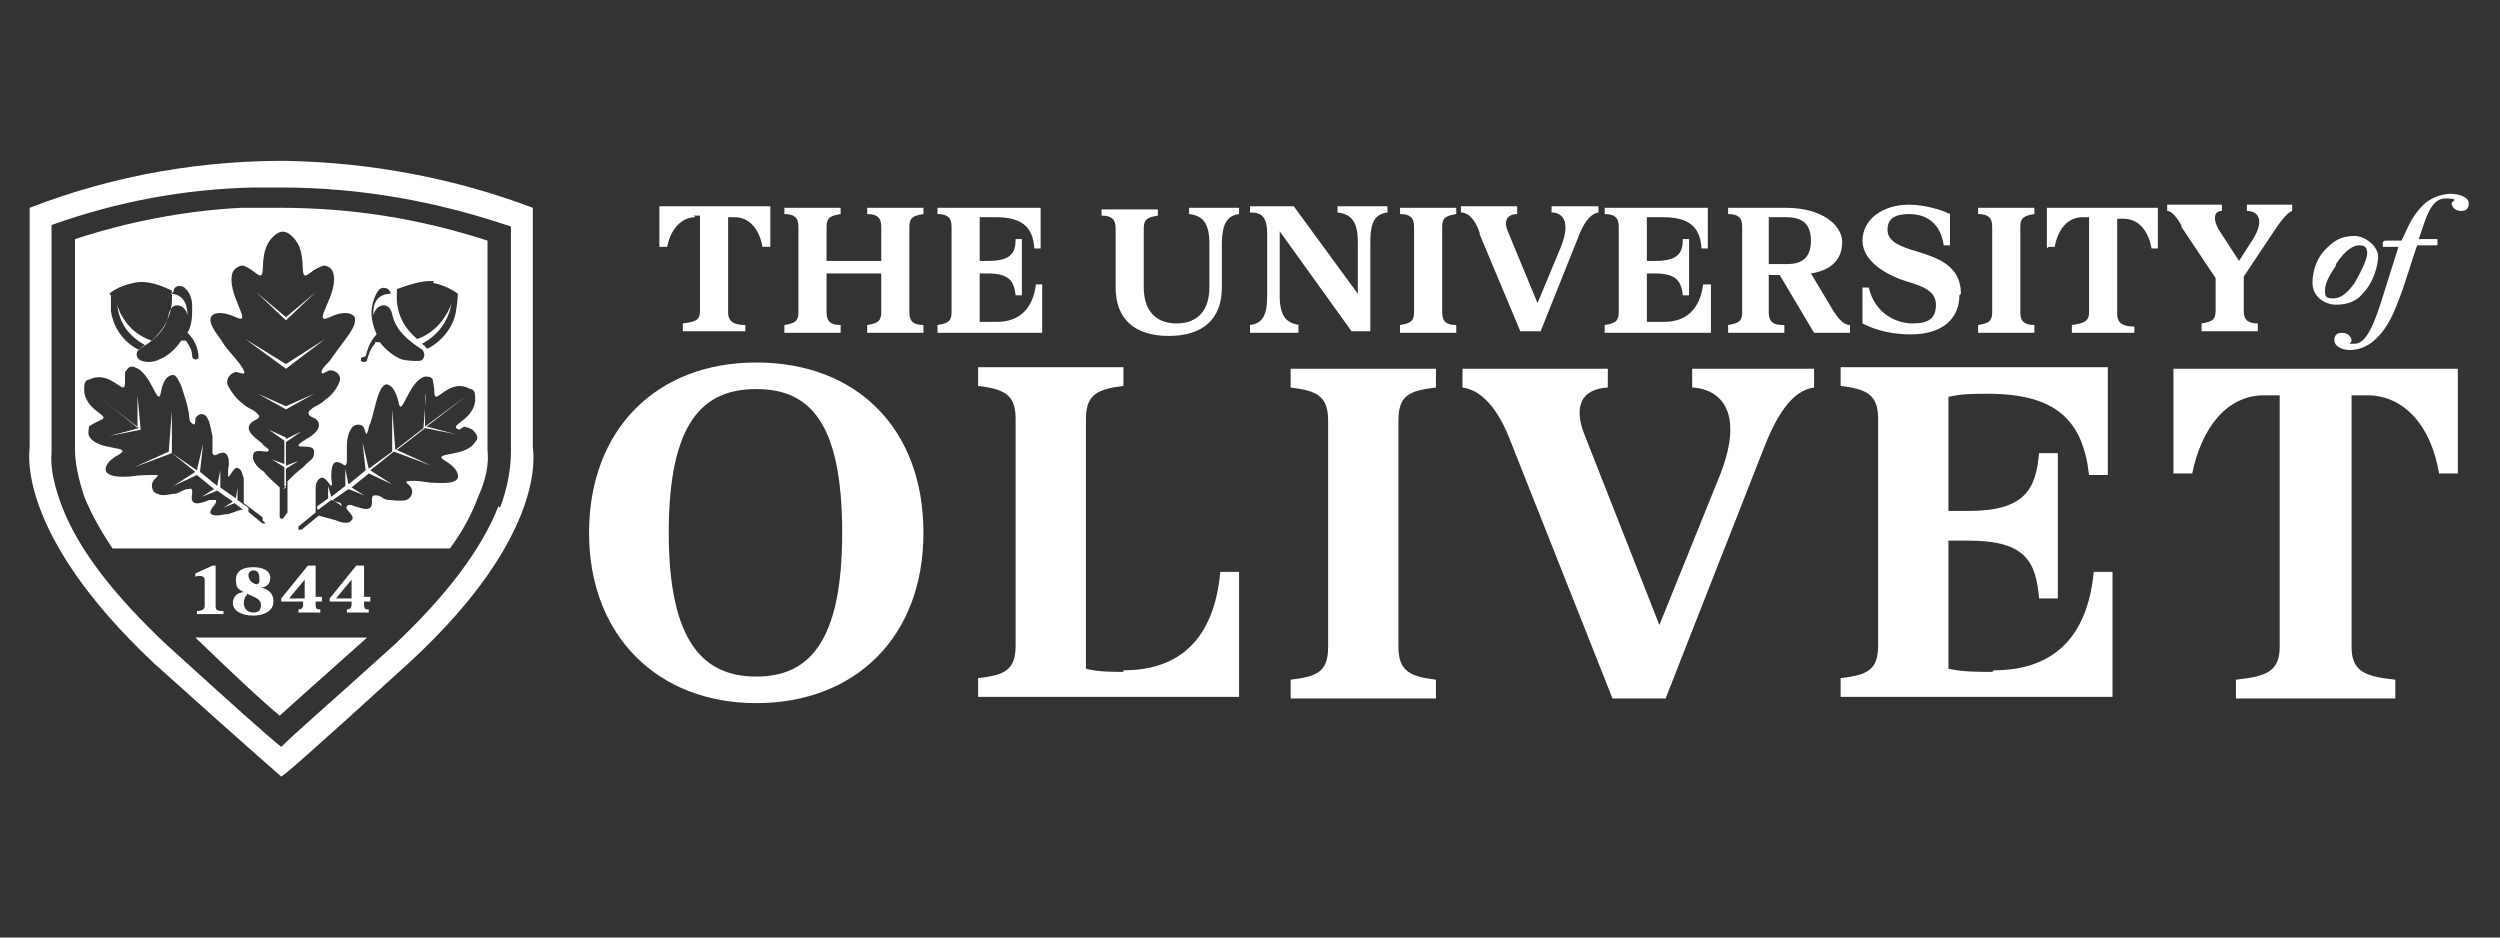 <?xml version="1.0" encoding="UTF-8"?><svg xmlns="http://www.w3.org/2000/svg" xmlns:xlink="http://www.w3.org/1999/xlink" id="Layer_1" version="1.1" viewBox="0 0 160 60"><rect x="0" y="0" width="160" height="60" fill="#333333" stroke="none"/><defs><style> .st0 { fill: #fff; } </style></defs><path class="st0" d="M44.4,13.8h.4v6.1c0,.6-.3.7-1.1.8v.5h4v-.4c-.7,0-1.1-.2-1.1-.8v-6.1h.4c1,0,1.6.8,1.8,1.9h.5v-2.6h-7.1v2.6h.5c.2-1.1.9-1.9,1.8-1.9h0Z"/><path class="st0" d="M53.8,20.8c-.6,0-.9-.2-.9-.8v-2.5h3.5v2.5c0,.6-.3.7-.9.8v.5h3.6v-.5c-.6,0-.9-.2-.9-.8v-5.5c0-.6.3-.7.9-.8v-.4h-3.6v.4c.6,0,.9.2.9.8v2.2h-3.5v-2.2c0-.6.3-.7.9-.8v-.4h-3.6v.4c.6,0,.9.2.9.8v5.5c0,.6-.3.7-.9.8v.5h3.6v-.5h0Z"/><path class="st0" d="M66.7,18.2h-.4c-.2,1.6-1.1,2.4-2.5,2.4s-.7,0-1.1,0v-3.1h.5c1.4,0,1.7.5,1.8,1.4h.4v-3.6h-.4c0,.9-.3,1.4-1.8,1.4h-.5v-2.8c.3,0,.6,0,1,0,1.7,0,2.4.6,2.5,2h.4v-2.6h-6.6v.4c.6,0,.9.2.9.8v5.5c0,.6-.3.7-.9.8v.5h6.7v-3.1h0Z"/><path class="st0" d="M76.1,13.7c.9.1,1.3.6,1.3,1.9v2.8c0,1.4-.7,2.3-2.1,2.3s-2.1-.9-2.1-2.3v-3.8c0-.6.3-.7.9-.8v-.4h-3.6v.4c.6,0,.9.2.9.8v3.8c0,2,1.2,3.1,3.4,3.1s3.4-1.1,3.4-3.1v-2.8c0-1.2.3-1.8,1.1-1.9v-.4h-3.2v.4s0,0,0,0Z"/><path class="st0" d="M83.2,20.8c-.9-.1-1.3-.6-1.3-1.9v-4.1l4.6,6.4h1.2v-5.7c0-1.3.3-1.8,1.1-1.9v-.4h-3.2v.4c.9.1,1.3.6,1.3,1.9v3.3l-4.1-5.6h-2.8v.4c.7,0,1.1.2,1.1,1.4v3.9c0,1.3-.3,1.8-1.1,1.9v.5h3.1v-.5Z"/><path class="st0" d="M89.6,13.7c.6,0,.9.2.9.8v5.5c0,.6-.3.7-.9.8v.5h3.6v-.5c-.6,0-.9-.2-.9-.8v-5.5c0-.6.3-.7.9-.8v-.4h-3.6v.4Z"/><path class="st0" d="M94.7,15l2.6,6.2h1.3l2.4-6c.3-.8.7-1.5,1.3-1.6v-.4h-3v.4c.8,0,1.2.7.6,2.2l-1.5,3.6-1.9-4.6c-.3-.7,0-1.1.6-1.1v-.5h-3.6v.4c.6,0,1,.7,1.2,1.3h0Z"/><path class="st0" d="M109.4,18.2h-.4c-.2,1.6-1.1,2.4-2.5,2.4s-.7,0-1.1,0v-3.1h.5c1.4,0,1.7.5,1.8,1.4h.4v-3.6h-.4c0,.9-.3,1.4-1.8,1.4h-.5v-2.8c.3,0,.6,0,1,0,1.7,0,2.4.6,2.5,2h.4v-2.6h-6.6v.4c.6,0,.9.2.9.8v5.5c0,.6-.3.7-.9.8v.5h6.8v-3.1h0Z"/><path class="st0" d="M114.1,20.8c-.6,0-.9-.2-.9-.8v-2.4h.7l2.2,3.7h2.3v-.5c-.5,0-.9-.6-1.3-1.3l-1.2-2c1.3-.2,2-.9,2-2s-1.3-2.2-3.6-2.2h-3.7v.4c.6,0,.9.2.9.8v5.5c0,.6-.3.7-.9.8v.5h3.6v-.5h0ZM113.2,13.9c.3,0,.7,0,1.1,0,.9,0,1.6.3,1.6,1.5s-.7,1.5-1.5,1.5h-1.2v-2.9h0,0Z"/><path class="st0" d="M125.5,18.8c0-1.8-1.5-2.3-2.8-2.7-1-.3-1.9-.6-1.9-1.4s.6-1,1.4-1c1.1,0,2,.6,2.2,2h.4v-2c-.6-.3-1.7-.6-2.6-.6-1.8,0-3,1-3,2.3s1.5,2.2,2.8,2.6c1,.3,1.9.6,1.9,1.5s-.5,1.2-1.5,1.2-2.4-.6-2.8-2.3h-.4v2.3c.4.2,1.4.7,3.1.7,2,0,3.1-1,3.1-2.5h0Z"/><path class="st0" d="M130.2,20.8c-.6,0-.9-.2-.9-.8v-5.5c0-.6.3-.7.9-.8v-.4h-3.6v.4c.6,0,.9.2.9.8v5.5c0,.6-.3.7-.9.8v.5h3.6v-.5Z"/><path class="st0" d="M131.1,15.8h.4c.2-1.1.8-1.9,1.8-1.9h.4v6.1c0,.6-.4.7-1.1.8v.5h4v-.4c-.7,0-1.1-.2-1.1-.8v-6.1h.4c1,0,1.6.8,1.8,1.9h.4v-2.6h-7.1v2.6h0Z"/><path class="st0" d="M139.6,14.5l2.2,3.3v2.1c0,.6-.3.7-.9.8v.5h3.6v-.5c-.6,0-.9-.2-.9-.8v-2.2l2-3c.4-.6.8-1.1,1.1-1.2v-.4h-2.9v.4c.8,0,1.2.7.2,2.1l-.7,1.1-1.3-2c-.4-.7-.3-1.2.2-1.2v-.4h-3.5v.4c.3,0,.6.4.9.9h0Z"/><path class="st0" d="M149.5,19.5c.7,0,1.3-.2,1.7-.7.7-.7,1-1.8,1-2.4s-.8-1.3-1.5-1.3-1.2.2-1.7.7c-.7.6-1,1.5-1,2.3,0,.9.8,1.4,1.5,1.4ZM149.5,16.9c.6-.9,1.1-1.2,1.5-1.2s.5.2.5.5c0,.4-.4,1.2-.8,1.9-.5.7-.9,1-1.4,1s-.5-.2-.5-.5c0-.5.3-1,.7-1.6h0Z"/><path class="st0" d="M156.9,12.4c-.8,0-1.5.4-1.8.7-.8.8-1,1.5-1.4,2.3h-1c-.1,0-.1,0-.2.1v.2c0,0,0,.1,0,.1h1l-1.1,3.5c-.6,1.9-1.1,2.7-1.7,2.7s-.2,0-.2-.2c0-.2-.2-.5-.6-.5s-.5.2-.5.5.4.6,1,.6c1.4,0,2.4-1.3,3-2.9.5-1.2,1-3,1.3-3.8h1.2c.1,0,.1,0,.1-.1v-.2c0,0,0-.1,0-.1h-1.2c.4-1.1.7-2.6,1.7-2.6s.4.2.4.3c0,.2.2.5.6.5s.5-.2.5-.5-.4-.6-1.3-.6h0Z"/><path class="st0" d="M48.4,23.2c-6.4,0-10.7,4.3-10.7,10.9s4.4,10.9,10.7,10.9,10.7-4.2,10.7-10.9-4.3-10.9-10.7-10.9ZM48.4,43.3c-3.3,0-5.6-2.1-5.6-9.2s2.2-9.2,5.6-9.2,5.5,2.1,5.5,9.2-2.2,9.2-5.5,9.2Z"/><path class="st0" d="M71.9,43c-.8,0-1.6,0-2.4-.2v-16c0-1.6.8-1.9,2.4-2.1v-1.2h-9.3v1.2c1.6.2,2.4.5,2.4,2.1v14.5c0,1.6-.7,1.9-2.4,2.1v1.2h16.7v-8h-1.2c-.4,4.3-2.6,6.3-6.2,6.3h0Z"/><path class="st0" d="M82.6,24.8c1.6.2,2.4.5,2.4,2.1v14.5c0,1.6-.7,1.9-2.4,2.1v1.2h9.3v-1.2c-1.6-.2-2.4-.5-2.4-2.1v-14.5c0-1.6.7-1.9,2.4-2.1v-1.2h-9.3v1.2h0Z"/><path class="st0" d="M108.4,24.8c2,.2,3.2,1.9,1.6,5.8l-3.8,9.4-4.8-12.2c-.7-1.8-.2-2.9,1.5-3v-1.2h-9.3v1.2c1.5.2,2.5,1.9,3.1,3.5l6.5,16.4h3.4l6.2-15.8c.8-2.1,1.8-3.9,3.3-4.1v-1.2h-7.8v1.2h0Z"/><path class="st0" d="M127.5,43c-1,0-1.9,0-2.8-.2v-8.2h1.3c3.7,0,4.3,1.4,4.5,3.7h1.2v-9.3h-1.2c-.2,2.3-.9,3.7-4.5,3.7h-1.3v-7.3c.8-.2,1.7-.2,2.5-.2,4.4,0,6.1,1.7,6.5,5.2h1.2v-6.9h-17.1v1.2c1.6.2,2.4.5,2.4,2.1v14.5c0,1.6-.7,1.9-2.4,2.1v1.2h17.4v-8h-1.2c-.4,4.2-2.6,6.3-6.4,6.3h0Z"/><path class="st0" d="M139.1,30.3h1.2c.6-2.9,2.2-5,4.6-5s.6,0,1,0v16.1c0,1.6-.9,1.9-2.8,2.1v1.2h10.2v-1.2c-1.9-.2-2.8-.5-2.8-2.1v-16.1c.4,0,.7,0,1,0,2.4,0,4.1,2,4.6,5h1.2v-6.7h-18.2v6.7h0Z"/><path class="st0" d="M34.1,28.6v-15.3c-5-1.9-10.4-2.9-15.7-3h.5c-5.8-.1-11.6.9-17,3v15.3c0,.2-1,5.4,7.9,13.8,6.9,6.2,8.1,7.2,8.2,7.3.2-.1,1.4-1.1,8.2-7.3,9-8.3,7.9-13.6,7.9-13.8ZM18.2,10.4h-1,1ZM31.9,32.4c-1.1,2.8-3.4,5.8-6.7,8.9-4.2,3.8-6.3,5.6-7.2,6.5-1-.8-3-2.6-7.3-6.5-3.3-3.1-5.6-6-6.7-8.8-.5-1.3-.8-2.5-.7-3.6v-14.5c4.2-1.5,8.5-2.3,12.9-2.4h0c.6,0,1.2,0,1.8,0,5.1,0,10,.9,14.7,2.5v14.4c0,1-.2,2.3-.7,3.6h0Z"/><path class="st0" d="M15.9,32.7c0,0,0-.1,0-.2l-.7-.5v-.8s-.1.7-.1.7l-1-.7v-1.1c0,0-.2,1-.2,1l-1.1-.9.2-1.8-.4,1.7-1.6-1.1v-2.7s-.2,2.6-.2,2.6l-1.8-1.4h0l-.2-2.2v2.1c.1,0-2.5-2-2.5-2l2.6,2-1.9.5,2-.4h0l1.8,1.4-2.2,1,2.4-.9,1.5,1.2-1.4.9,1.5-.7,1.1.9-.8.5,1-.4,1,.7-.6.4.7-.3.8.6s.1,0,.1,0h0s0,0,0,0Z"/><path class="st0" d="M21.9,32.4l-.6-.4,1-.7,1,.4-.8-.5,1.1-.9,1.5.7-1.4-.9,1.5-1.2,2.4.9-2.2-1,1.8-1.4h0l2,.4-1.9-.5,2.6-2-2.7,2v-2.1c.1,0-.1,2.2-.1,2.2h0l-1.8,1.4-.2-2.6v2.7s-1.5,1.1-1.5,1.1l-.4-1.7.2,1.8-1.1.9-.2-1v1.1c0,0-.9.7-.9.7l-.2-.7v.8s-.7.5-.7.5c0,0,0,.1,0,.2,0,0,0,0,0,0s.1,0,.1,0l.8-.6s.6.2.6.2Z"/><path class="st0" d="M18.1,31.3l.2-.2v-1.1l.8-.5-.8.3v-1.5s1-.7,1-.7l-1,.5v-1.9s1.8-1,1.8-1l-1.8.8v-2.4s2.5-1.9,2.5-1.9l-2.5,1.6v-2.8h0l1.9-1.8-1.9,1.6v-4.1s0,4.1,0,4.1l-1.9-1.6,1.9,1.8h0v2.8s-2.6-1.6-2.6-1.6l2.6,1.9v2.4s-1.8-.8-1.8-.8l1.8,1v1.8s-1.1-.5-1.1-.5l1,.7v1.5s-.8-.3-.8-.3l.8.5v1.2s.1,0,.1.1c0,0,0,0,0,0h0Z"/><path class="st0" d="M17.9,45.8c1.1-1,2.8-2.5,5.6-5h-11c2.6,2.5,4.3,4.1,5.4,5h0Z"/><path class="st0" d="M13.6,36.2l-1.1.5v.2c.4-.1.6,0,.6.2v1.7c0,.2-.2.3-.5.3v.2h1.7v-.2c-.3,0-.5,0-.5-.3v-2.6h-.2,0Z"/><path class="st0" d="M14.9,38.6c0,.5.6.8,1.3.8s1.3-.3,1.3-.9-.4-.8-.8-.9c.4,0,.6-.3.6-.6,0-.5-.5-.7-1.1-.7s-1.1.2-1.1.8.2.6.5.8c-.4,0-.7.3-.7.7h0ZM16.2,36.5c.2,0,.4.1.4.5s0,.3-.2.4c-.3-.1-.5-.3-.5-.6,0-.2.2-.3.3-.3ZM15.8,38c.4.2.9.3.9.7s-.2.5-.5.5-.6-.2-.6-.6c0-.2.1-.5.2-.5Z"/><path class="st0" d="M19.7,36.2l-1.7,2.1v.2h1.4v.2c0,.2-.1.3-.3.3v.2h1.4v-.2c-.2,0-.3,0-.3-.3v-.2h.4v-.3h-.4v-2h-.5,0ZM19.5,38.3h-1l1-1.2v1.2Z"/><path class="st0" d="M23.3,36.2h-.5l-1.7,2.1v.2h1.4v.2c0,.2-.1.3-.3.3v.2h1.4v-.2c-.2,0-.3,0-.3-.3v-.2h.4v-.3h-.4v-2h0ZM22.5,38.3h-1l1-1.2v1.2Z"/><path class="st0" d="M31.2,28.5v-13.1c-4.3-1.4-8.7-2.1-13.2-2.1s-1.2,0-1.8,0h-.8c-3.7.2-7.2.9-10.6,2v13.5c0,.8.2,1.8.6,3,.4,1,1,2.1,1.8,3.3h21.6c.8-1.1,1.4-2.2,1.8-3.3.5-1.1.7-2.1.6-3,0-.1,0-.2,0-.4h0ZM27.7,18.1c1,.2,1.6.7,1.6.7,0,0,0,.4-.1,1-.1.9-.7,1.9-1.8,2.5h-.1c-.1-.2-.2-.2-.3-.3.4-.2,1.6-.9,1.9-2.6,0,0-.5,1.7-2.2,2.3-.7-.6-1.4-1.5-1.3-3,0,0,0-.2,0-.2.6-.2,1.6-.6,2.4-.5h0ZM23.4,22.8c.2-.8.5-1.2.7-1.4-.2-.5-.4-1.1-.3-1.7s.3-1,.5-1.2c.3-.2.7,0,.7.3-.3,0-1.2.1-1.1,1.4h0c.1-.7,1-1,1.2-.1.2,1.1,1.2,1.8,1.8,2.2.4.2.3.8-.1.8-.3,0-.7,0-1.1-.1-.5-.2-1-.6-1.4-1.1h0s0,0,0,0,0,0,0,0c0,0,0,0,0,0h0s0,0,0,0h0s0,0,0,0c0,0,0,0,0,0s0,0,0,0,0,0,0,0,0,0,0,0h0-.2s0,0,0,0c0,0,0,0,0,0,0,0,0,0-.1,0,0,0,0,0,0,0,0,0,0,0,0,0h0s0,0,0,0h0c0,0,0,.1,0,.1,0,0,0,0,0,0h0c-.3.3-.4.7-.5,1,0,.2-.3.2-.4.1h0c0,0,0-.1,0-.2h0ZM11.1,18.7c0-.4.4-.5.7-.3.2.2.5.5.5,1.2,0,.6,0,1.2-.3,1.7.2.2.6.6.7,1.4,0,0,0,.1,0,.2h0c-.1.2-.4.1-.4-.1,0-.4-.2-.7-.4-1h0s0,0,0,0c0,0,0,0,0,0,0,0,0,0,0,0h0s0,0,0,0c0,0,0,0,0,0,0,0,0,0,0,0,0,0,0,0-.1,0s0,0,0,0c0,0,0,0,0,0h-.2,0s0,0,0,0,0,0,0,0c0,0,0,0,0,0s0,0,0,0,0,0,0,0h0s0,0,0,0h0s0,0,0,0c0,0,0,0,0,0s0,0,0,0h0c-.4.6-.9,1-1.4,1.2-.4.2-.8.2-1.1.1-.4-.1-.5-.6-.1-.8.6-.4,1.6-1,1.8-2.2.2-.9,1.1-.6,1.2.1h0c0-1.3-.8-1.4-1.1-1.4h0ZM7,18.8s.5-.5,1.6-.7c.8-.2,1.8.2,2.4.5,0,0,0,.1,0,.2.1,1.4-.6,2.4-1.3,3-1.8-.6-2.2-2.3-2.2-2.3.2,1.8,1.5,2.4,1.8,2.6-.1,0-.2.1-.3.2,0,0,0,0-.1.1-1.2-.6-1.7-1.7-1.8-2.5,0-.7,0-1,0-1h0ZM17,33.5c0,0-.2,0-.2,0h0l-1.1-.9c-.4,0-.7.2-1.1.3-.3,0-.8.2-1.1,0-.2-.3.5-.7.3-.9,0,0-.4,0-.4,0-.5.2-1.3.5-1.1-.4,0-.2,0-.4-.2-.3-.1,0-.2,0-.4.1-.2.1-.4.2-.5.2-.3,0-.8.2-1.1,0-.3,0-.5-.5-.3-.8,0-.1.5-.4.2-.4-.5,0-1.1,0-1.7.1-.3,0-1.2.1-1.5-.3,0,0-.3-.5.8-1.1,1-.6-1.4-.2-1.9-1.2-.1-.2,0-.5,0-.6.1-.1.3-.2.7-.4.9-.3-1.2-.6-1-2.2,0-.2.1-.4.3-.4,1.4-.7,2.3,1.2,2.3.2s0-.6.1-.8c.1-.2.3-.3.5-.2,1.1.3,1.5,2.7,1.7,1.6.2-1.2.8-1.1.8-1.1.2,0,.4.5.5.7.2.6.4,1.2.5,1.8,0,.2,0,.5.2.6.2.2.2-.1.2-.3.2-.4.6-.4.8,0,.2.4.2.8.3,1.1,0,.2,0,.4,0,.6,0,.2,0,.3,0,.5.1.3.4,0,.5,0,.6-.2.6.7.5,1,0,.2,0,.4,0,.5.1.1.4-.8.7-.5.2.1.2.4.3.6,0,.1,0,.2,0,.4,0,.4,0,.8,0,1.2l1.2.9c0,0,0,.2,0,.2h0ZM18.1,33.2c-.1,0-.2,0-.2-.2h0v-1.8c-.3-.3-.7-.6-1-1-.3-.2-.8-.6-.7-1.1.1-.5,1,0,1-.3,0-.1-.4-.3-.4-.4-.5-.4-1.4-1-.5-1.5.2-.1.4-.2.2-.4-.1-.1-.2-.2-.4-.3-.2-.1-.4-.2-.6-.4-.3-.2-.7-.7-.9-1.1-.2-.4.1-.8.5-.9.1,0,.7.3.5-.1-.3-.6-.9-1.1-1.3-1.7-.2-.4-1-1.2-.8-1.7,0,0,.2-.6,1.6,0,1.2.6-.7-1.6-.2-2.9.1-.2.4-.4.6-.4.2,0,.5.2.9.5.9.7-.2-1.6,1.4-2.6.2-.1.4-.1.6,0,1.6,1,.5,3.3,1.4,2.6.4-.3.6-.4.9-.5.2,0,.5.1.6.4.5,1.3-1.5,3.5-.2,2.9,1.3-.6,1.6,0,1.6,0,.1.3-.1.7-.3,1-.4.6-.9,1.2-1.3,1.8-.2.2-.4.4-.5.6-.1.4.2.1.5,0,.5,0,.8.4.6.8-.2.5-.6.9-.9,1.1-.2.2-.4.3-.6.4-.2.1-.3.2-.4.3-.2.3.2.4.4.5.6.5-.2,1.1-.6,1.3-.1.1-.4.2-.5.4,0,.2,1-.1,1,.4s-.2.5-.4.7c-.1.1-.2.2-.3.3-.4.3-.7.6-1,.9v1.8c0,.1,0,.2,0,.2h0ZM29.7,27.3c.4.1.6.2.7.4.2.2.2.4,0,.6-.6,1-2.9.6-1.9,1.2,1,.6.8,1.1.8,1.1-.2.4-1.1.3-1.5.3-.5,0-1.1-.2-1.7-.1-.3,0,.2.3.2.4.2.3,0,.7-.3.8-.4.1-.8,0-1.1,0-.2,0-.4-.1-.5-.2-.2-.1-.3-.1-.4-.1-.2,0-.2.2-.2.3.1.9-.7.5-1.1.4,0,0-.4-.2-.5,0-.2.2.6.6.3.9-.2.3-.8.1-1,0-.4-.1-.7-.2-1.1-.3l-1.1.9h0c0,0-.2,0-.2,0s0-.2,0-.2l1.1-.9c0-.4,0-.8,0-1.2,0-.1,0-.2,0-.4,0-.2.1-.5.3-.6.3-.2.7.6.7.5.1-.1,0-.4,0-.5,0-.4,0-1.2.5-1,.2,0,.4.4.5,0,0-.1,0-.2,0-.5,0-.2,0-.4,0-.6,0-.4.1-.8.3-1.1s.7-.3.8,0c.1.2.1.5.2.3.1-.2.1-.5.2-.6.2-.6.3-1.2.5-1.8.1-.2.2-.6.5-.7,0,0,.5-.1.8,1.1.2,1.2.6-1.3,1.7-1.6.2,0,.4,0,.5.2,0,.2.1.4.1.8,0,1,.9-1,2.3-.2.2,0,.3.2.3.4.2,1.6-1.9,1.9-1,2.2h0Z"/></svg>